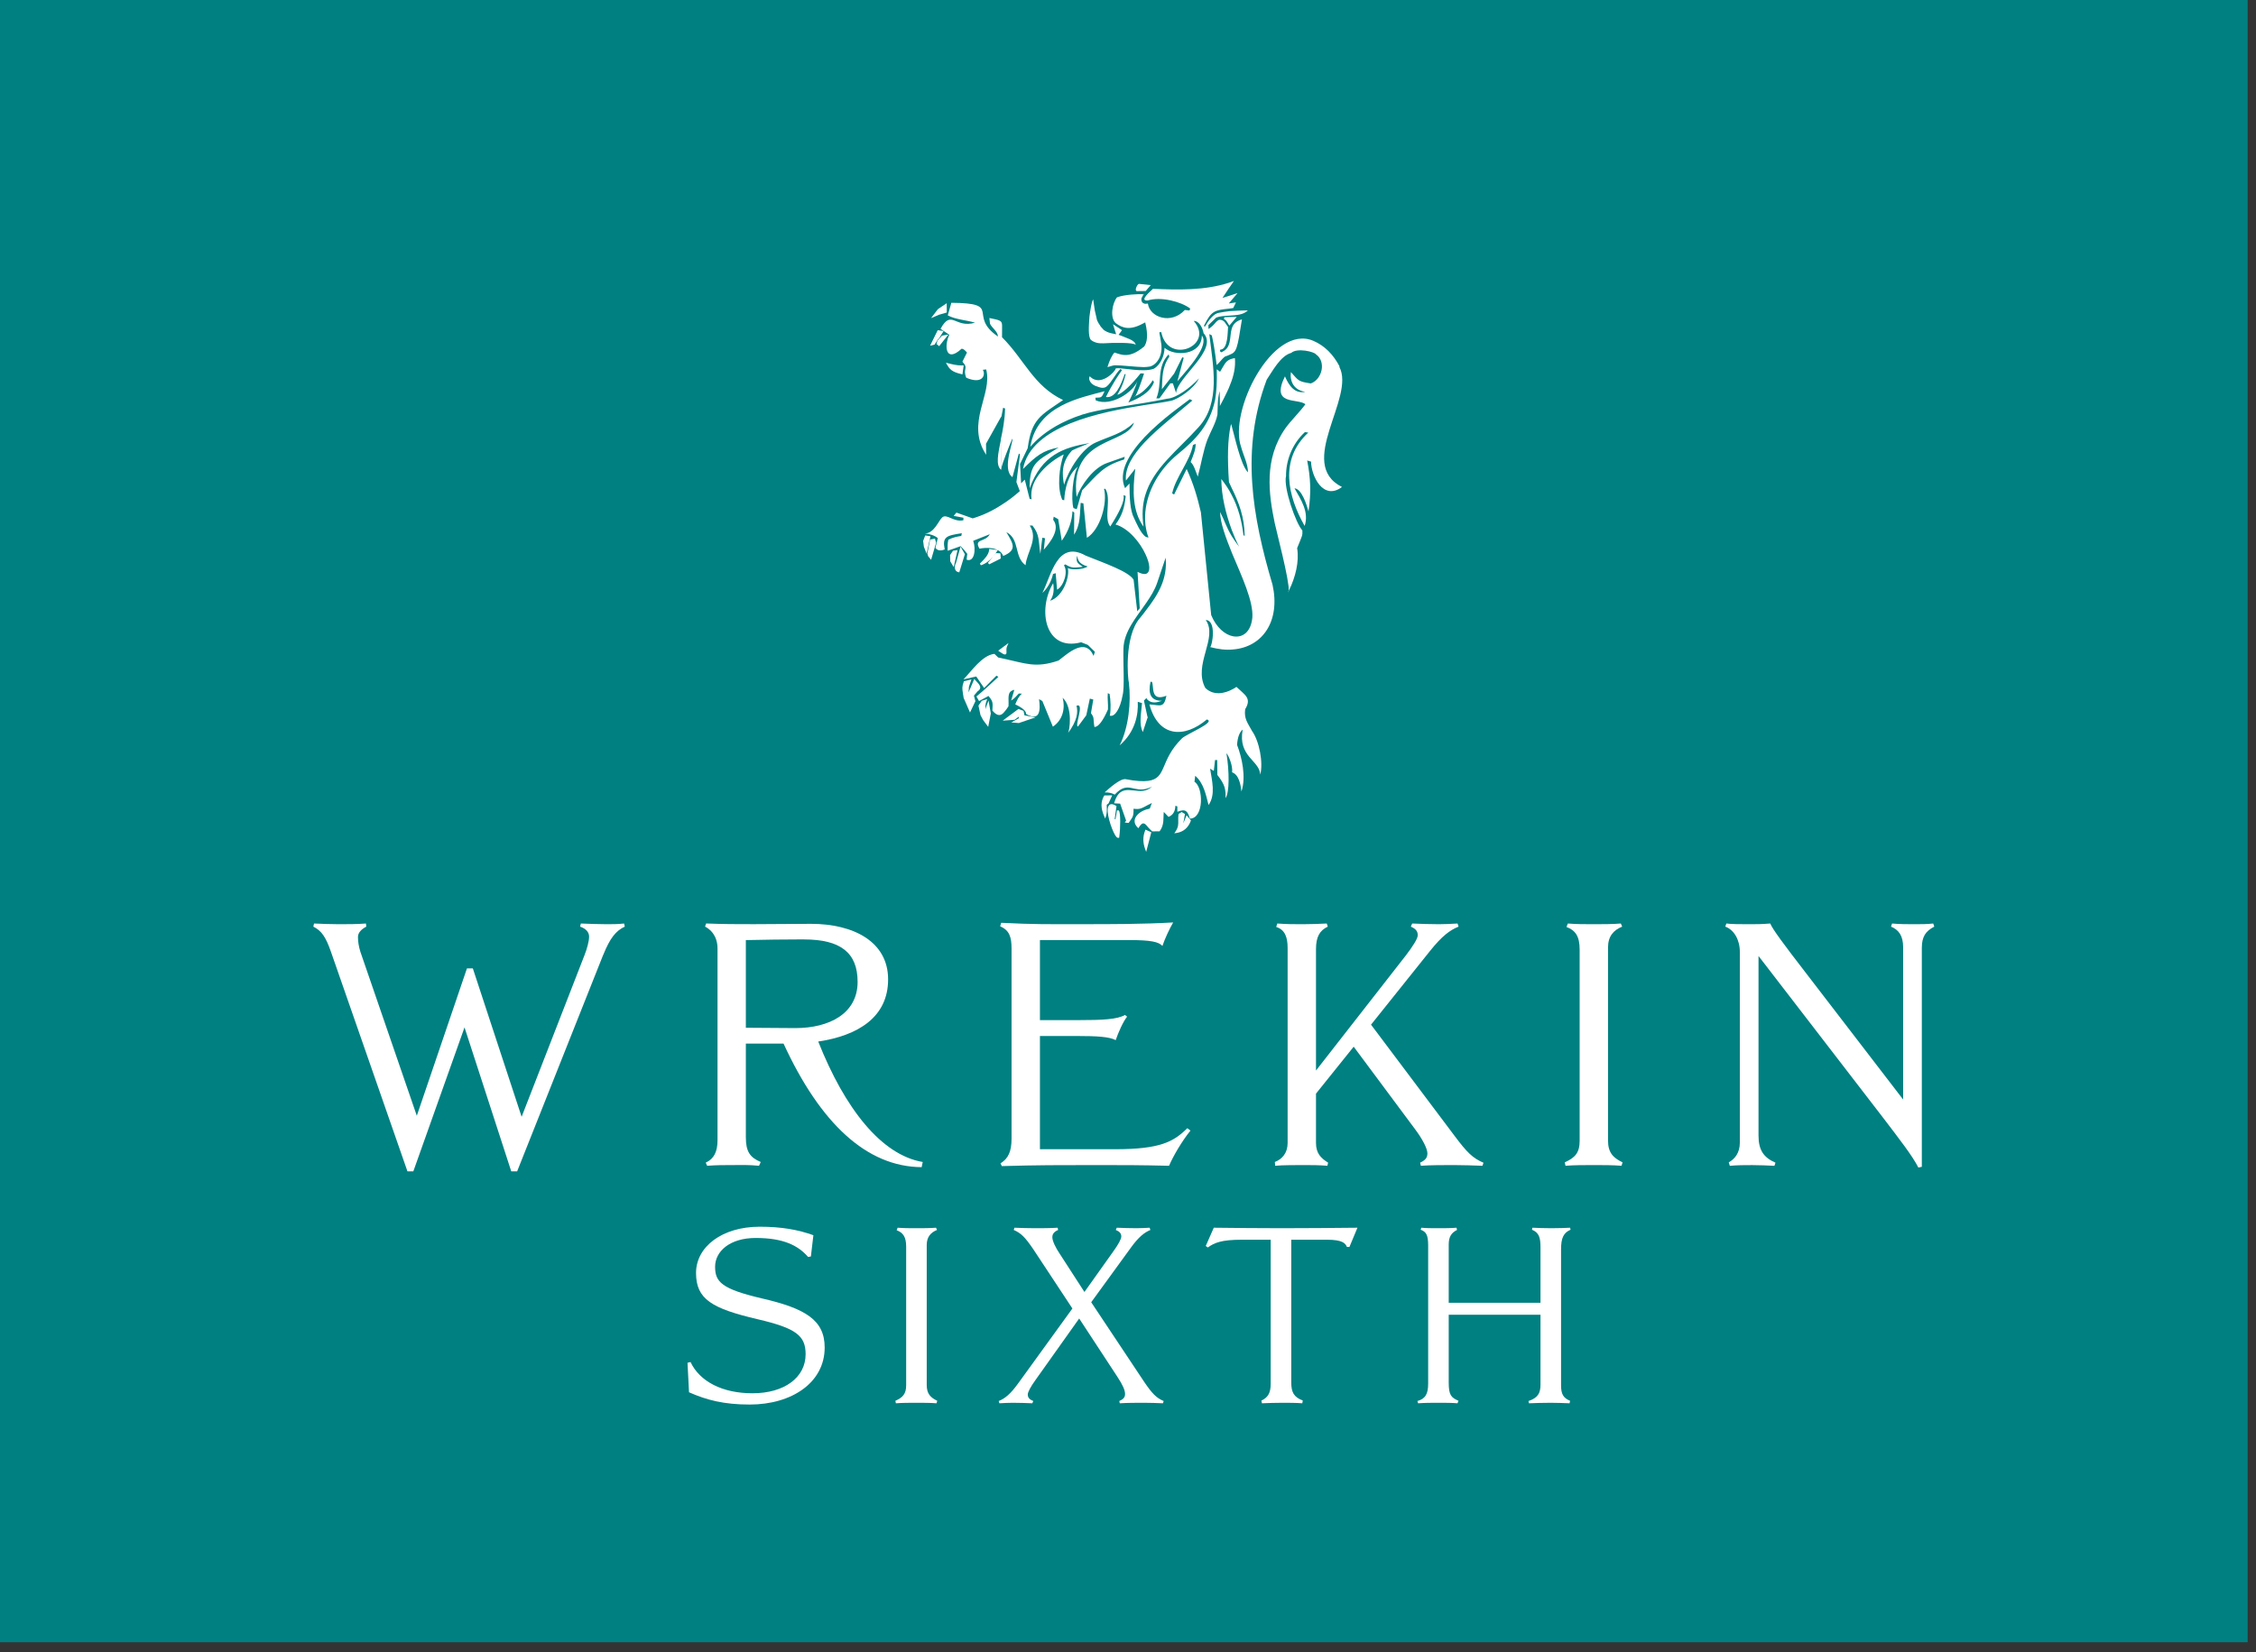 <svg xmlns="http://www.w3.org/2000/svg" width="172" height="126" viewBox="0 0 172 126" fill="none">
  <rect x="0" y="0" width="172" height="126" fill="#333333" stroke="none"/>
  <path d="M0 0H171.364V125.227H0V0Z" fill="#008081"/>
  <path d="M90.217 62.777L90.345 62.072L90.084 61.919L89.883 62.05L89.848 62.103C89.825 62.285 89.829 62.434 89.832 62.574C89.838 62.85 89.844 63.07 89.625 63.404L89.529 63.543L89.698 63.518C90.224 63.435 90.587 63.127 90.784 62.603L90.8 62.561L90.466 62.17L90.221 62.774L90.217 62.777Z" fill="white"/>
  <path d="M87.302 63.34C87.127 63.785 87.127 64.243 87.302 64.732L87.385 64.961L87.777 63.464L87.331 63.264L87.302 63.337V63.34Z" fill="white"/>
  <path d="M85.272 61.792L85.161 61.798L85.043 62.482L84.986 62.453L85.123 61.468L85.081 61.442C84.814 61.274 84.616 61.287 84.52 61.455C84.278 61.875 84.74 63.206 85.002 63.655C85.097 63.82 85.174 63.893 85.25 63.893L85.327 63.877L85.333 63.826C85.432 63.117 85.438 61.976 85.308 61.827L85.269 61.792H85.272ZM84.623 61.995V61.643C84.623 61.643 84.619 61.643 84.619 61.639V61.999H84.623" fill="white"/>
  <path d="M84.38 61.369L84.52 61.258L84.798 60.648L84.192 60.657L84.17 60.695C83.915 61.134 83.918 61.639 84.183 62.237L84.263 62.421L84.323 62.231C84.396 61.989 84.39 61.751 84.38 61.503V61.369Z" fill="white"/>
  <path d="M78.034 54.205L77.645 54.062L76.447 54.955L77.352 54.888L77.683 54.647L77.667 54.777L77.1 55.088L77.677 55.136L78.948 54.704L78.11 54.551L78.034 54.205Z" fill="white"/>
  <path d="M75.166 53.954L75.141 54.09C75.109 53.884 75.134 53.671 75.217 53.445L75.268 53.308L74.851 53.439L74.599 53.807L74.755 54.535L74.956 54.91L75.341 55.425L75.542 54.405L75.367 53.42L75.166 53.95V53.954Z" fill="white"/>
  <path d="M74.542 52.708C74.656 52.638 74.72 52.555 74.733 52.46C74.755 52.288 74.609 52.132 74.465 51.98C74.43 51.942 74.392 51.9 74.36 51.862L74.28 51.77L73.844 52.797L73.873 52.368L74.061 51.811L73.49 51.945L73.478 51.983C73.341 52.38 73.356 52.498 73.411 52.841C73.423 52.937 73.442 53.051 73.468 53.216L73.955 54.332L74.366 53.467L74.252 53.048L74.542 52.705V52.708Z" fill="white"/>
  <path d="M73.235 41.678L72.891 42.905C72.757 43.178 72.789 43.356 72.84 43.458C72.888 43.55 72.974 43.614 73.073 43.63L73.137 43.642L73.564 42.26L73.232 41.681L73.235 41.678Z" fill="white"/>
  <path d="M72.659 41.996L72.436 42.323L72.448 42.803L72.713 43.242L73.003 41.948L72.659 41.996Z" fill="white"/>
  <path d="M71.279 41.071L70.909 41.141L70.702 42.212L70.766 42.419L70.989 42.686L71.371 41.386L71.279 41.071Z" fill="white"/>
  <path d="M70.54 40.829L70.381 41.249L70.438 41.694L70.645 42.212L70.941 40.893L70.54 40.829Z" fill="white"/>
  <path d="M84.058 26.182C84.874 26.132 86.445 26.1 86.585 26.3C86.547 25.922 85.805 25.76 85.457 25.591C85.4 25.569 85.343 25.55 85.282 25.534L85.543 25.175L84.855 24.723L85.097 25.489C84.791 25.429 84.46 25.388 84.151 25.159L83.925 24.908L83.746 24.628L83.641 24.422L83.469 23.671L83.345 22.829C83.227 22.991 83.128 23.63 83.061 24.145C83.023 24.752 82.931 25.712 83.186 25.931C83.323 26.049 83.647 26.208 84.058 26.173" fill="white"/>
  <path d="M73.299 28.528L73.379 28.547L73.471 27.861L73.293 27.867C72.971 27.867 72.624 27.788 72.292 27.702L72.117 27.657L72.206 27.813C72.401 28.144 72.56 28.357 73.296 28.528" fill="white"/>
  <path d="M71.403 26.23L71.601 26.399L72.305 25.512L71.824 25.591L71.47 25.979L71.403 26.233V26.23Z" fill="white"/>
  <path d="M71.493 25.903L71.604 25.785L71.942 25.242L71.493 25.178L70.909 26.364L71.254 26.278L71.493 25.903Z" fill="white"/>
  <path d="M72.184 23.83L72.178 23.121L71.505 23.576L70.983 24.259L71.588 24.002L72.184 23.83Z" fill="white"/>
  <path d="M87.213 22.425C87.213 22.425 87.168 22.425 87.139 22.425V22.528L87.213 22.422V22.425Z" fill="white"/>
  <path d="M76.316 33.499C76.093 34.625 75.896 35.47 76.326 35.829C76.326 35.801 76.342 35.756 76.342 35.712L76.316 33.499Z" fill="white"/>
  <path d="M98.266 45.031C98.243 45.07 98.227 45.111 98.205 45.15C98.24 45.15 98.256 45.102 98.266 45.031Z" fill="white"/>
  <path d="M102.13 27.943C101.662 27.05 101.002 26.36 100.126 25.988C97.02 24.666 93.649 31.373 94.627 34.094C94.796 34.726 95.143 35.359 95.149 36.02C94.579 35.467 94.111 33.153 93.865 32.33C93.849 32.374 93.837 32.419 93.824 32.463C93.601 33.557 93.569 34.885 93.697 36.758C93.754 36.888 93.818 37.021 93.878 37.155C94.468 38.34 94.882 39.459 94.894 40.861L94.805 40.817C94.675 39.755 94.426 38.709 93.885 37.711C93.684 37.301 93.416 36.92 93.114 36.526C93.126 37.838 93.454 39.164 93.91 40.413C94.079 40.855 94.26 41.281 94.471 41.691C94.232 41.386 94.066 41.122 93.916 40.899C93.464 40.136 93.384 39.739 93.021 39.037C93.034 39.895 93.458 41.007 93.932 42.187C94.678 43.963 95.57 45.858 95.481 47.085C95.376 48.207 94.729 48.658 93.999 48.518C93.397 48.407 92.722 47.838 92.342 46.9L91.559 39.072C91.281 37.88 90.988 36.878 90.472 35.763L89.516 37.708L89.367 37.619C89.647 36.36 90.718 35.187 90.953 33.929L91.16 33.852C91.164 34.281 90.963 34.771 90.775 35.229C91.055 35.489 91.167 35.992 91.32 36.344C91.575 35.413 91.728 34.393 92.056 33.519C92.314 32.867 92.693 32.273 92.82 31.608C92.855 30.96 92.808 30.445 92.992 29.822L93.005 30.96L93.295 30.41C93.467 30.054 93.658 29.698 93.789 29.329C94.063 28.662 94.213 27.982 94.149 27.305C93.987 27.336 93.869 27.365 93.763 27.413C93.413 27.562 93.298 27.902 93.021 28.35L92.766 28.16C92.792 29.104 92.753 29.844 92.642 30.493C92.237 32.403 91.18 33.503 89.803 34.628C88.35 35.81 87.468 37.457 87.321 39.04C87.296 39.38 87.299 39.717 87.334 40.057C87.382 40.381 87.445 40.69 87.563 40.985C87.493 40.985 87.417 40.972 87.343 40.928C86.955 40.667 86.588 39.771 86.454 39.491C86.168 38.948 86.114 37.975 86.114 36.869L85.776 37.225C85.218 36.004 86.101 34.58 87.257 33.341C88.602 31.923 90.306 30.769 90.714 30.439L90.909 30.54C89.841 31.465 88.357 32.575 87.261 33.735C86.368 34.691 85.744 35.686 85.843 36.646L86.556 35.737C86.324 37.482 86.356 39.014 87.184 40.159C87.057 39.259 87.105 38.49 87.305 37.794C87.917 35.705 89.765 34.37 91.374 32.584C93.101 30.69 92.476 27.877 92.199 25.477L92.39 25.575C92.655 26.726 92.744 27.905 92.769 27.829C92.96 27.68 93.161 27.355 93.4 27.187C93.534 27.142 93.665 27.095 93.754 27.05C94.283 26.837 94.327 26.659 94.687 24.352C93.7 24.631 93.9 25.439 93.744 26.09C93.671 26.414 93.528 26.697 93.104 26.866L92.999 26.764L93.043 26.659C93.636 26.65 93.591 25.296 93.63 24.927C93.435 24.708 93.356 24.355 92.941 24.387C92.591 24.571 92.68 24.73 92.135 25.089L92.129 24.793L92.731 24.212C93.027 24.107 93.381 24.088 93.722 24.069C94.267 24.034 94.799 24.011 95.14 23.668C94.621 23.674 94.149 23.697 93.719 23.729C93.422 23.764 93.158 23.811 92.919 23.856C92.524 23.916 92.142 24.425 91.852 24.927L91.791 24.841C92.355 23.7 92.591 23.652 93.716 23.535C93.818 23.519 93.907 23.503 94.025 23.487L94.229 23.058L93.709 23.137H93.697L93.709 23.109L94.353 22.349L93.703 22.562L93.203 22.718L93.697 21.974L94.076 21.424C93.945 21.469 93.827 21.516 93.693 21.561C91.836 22.158 89.854 22.108 87.901 22.025C87.359 22.514 86.964 22.95 87.509 22.912C88.5 22.594 90.058 23.004 90.743 23.528L90.689 23.678L90.332 23.636C89.293 24.768 87.662 24.212 87.516 23.15L87.324 23.166C87.292 23.166 87.219 23.153 87.146 23.109C87.073 23.048 86.996 22.947 87.022 22.756L87.139 22.533V22.432C86.856 22.419 85.747 22.448 85.161 22.673C84.807 23.105 84.6 24.215 85.062 24.638C85.601 25.048 86.18 25.2 87.165 24.66C87.21 24.644 87.254 24.615 87.312 24.584C87.56 25.588 87.445 26.132 87.229 26.43C87.216 26.446 87.203 26.459 87.187 26.459C86.101 27.343 85.55 27.069 84.97 26.882C84.753 27.12 84.578 27.521 84.434 27.994C84.833 27.87 84.922 27.858 85.027 27.854C85.499 27.848 86.566 27.982 87.203 27.994C87.362 27.994 87.499 27.972 87.602 27.959C87.927 27.953 88.662 27.416 88.545 26.281C88.494 25.957 88.449 25.645 88.385 25.34L88.535 25.324C89.051 27.886 92.642 26.329 91.011 24.472C91.441 24.466 91.702 25.041 91.763 25.41C92.916 26.653 89.774 28.754 89.666 29.965L89.421 29.231H89.226L88.398 30.378H88.162C88.637 29.237 88.14 28.004 89.102 27.018L89.15 27.196C88.57 28.045 88.634 28.779 88.583 29.682L89.516 28.49L90.141 27.244L90.246 27.285L89.765 29.075C90.727 27.956 92.202 26.319 91.632 25.588C91.619 27.104 89.535 27.206 88.787 26.519C88.777 27.111 88.49 27.823 87.962 28.121C87.742 28.198 87.49 28.229 87.206 28.233C86.26 28.242 85.091 27.975 85.046 28.125C85.107 28.226 83.921 29.58 83.087 28.694C82.924 28.945 83.198 29.358 83.644 29.469C83.73 29.501 84.103 29.685 84.368 29.475C84.76 29.161 85.053 28.468 85.429 28.137C85.473 28.166 85.505 28.195 85.534 28.239C85.362 28.462 84.807 29.278 84.317 30.273C85.027 30.397 85.457 29.377 85.747 28.528H85.82C85.652 29.282 85.403 29.73 85.186 30.098C85.511 30.054 86.257 29.364 86.958 28.471L87.21 28.48V28.525C86.936 29.361 86.687 30.032 86.55 30.203C86.525 30.213 86.496 30.226 86.474 30.232C86.49 30.257 86.518 30.245 86.55 30.203C86.77 30.124 87.012 29.968 87.219 29.781C87.484 29.542 87.732 29.259 87.891 28.992L87.981 29.139C87.821 29.552 87.544 29.851 87.222 30.076C86.84 30.362 86.4 30.543 86.028 30.696C86.317 30.133 86.55 29.587 86.725 29.037C86.423 29.879 84.731 31.036 83.542 30.531L83.514 30.327C84.03 30.321 83.985 30.305 84.215 29.831C82.405 30.327 79.107 30.906 78.566 33.998C78.394 34.444 79.276 32.663 82.536 31.608C83.772 31.224 85.323 31.046 87.229 30.728C87.793 30.636 88.379 30.524 89.016 30.4C89.682 30.349 90.74 29.584 91.409 28.852C91.062 29.622 89.816 30.448 89.284 30.559C88.796 30.667 88.086 30.766 87.232 30.893C83.925 31.414 78.594 32.463 77.995 35.763C79.005 34.765 79.502 34.345 80.713 34.123C79.171 35.114 78.48 35.197 78.502 37.231C79.436 34.698 81.054 34.132 83.061 33.786C82.622 33.983 82.179 34.132 81.736 34.348C80.904 35.245 80.971 36.185 81.127 36.967C81.456 35.858 82.488 34.192 83.549 33.738C84.753 33.207 85.534 33.08 86.458 32.228C85.9 33.96 81.513 33.242 82.083 37.899C82.459 36.948 83.361 35.67 84.409 35.305L85.75 34.831L85.706 35.038C84.1 35.527 83.721 36.125 82.504 37.39L82.093 38.83L81.841 38.744C81.64 38.096 81.796 36.103 82.188 35.581C81.44 36.15 81.185 37.231 81.137 38.15L80.987 38.105C80.567 37.18 80.77 35.572 81.099 34.653C80.025 35.181 78.4 36.513 78.652 38.074L78.502 38.045L78.129 36.573L77.852 36.856L77.772 35.381L78.352 34.18C78.655 31.904 79.362 31.675 81.051 30.505C78.789 29.425 78.116 27.438 76.396 25.715C76.383 24.816 76.485 24.577 76.202 24.447C76.068 24.377 75.832 24.336 75.431 24.25L75.481 24.695C75.663 25.044 76.081 25.292 76.084 25.661C73.726 24.034 76.498 23.118 72.531 23.09L72.26 24.05C72.869 24.371 73.669 24.406 74.338 24.606C72.802 25.064 72.55 23.547 71.706 25.076L72.378 25.528C71.974 26.341 72.076 27.73 73.309 26.596C73.481 26.592 73.605 26.751 73.723 26.885L73.376 27.581C73.882 28.121 73.376 28.083 73.669 28.805C74.95 29.352 75.16 28.554 74.933 28.201L75.185 28.169C75.708 30.067 73.589 32.231 75.185 34.679L75.176 33.836L76.278 31.863L76.351 31.758L76.479 31.093L76.629 31.151C76.606 32.022 76.453 32.822 76.3 33.515L76.326 35.728C76.453 35.238 76.883 34.157 77.173 33.461C77.339 33.519 76.329 35.788 77.192 36.383L77.677 34.59L77.766 34.647L77.492 36.761L77.753 37.45C77.298 37.854 76.845 38.197 76.358 38.499C75.669 38.951 74.933 39.297 74.162 39.529L72.917 39.087L72.71 39.339L73.452 39.478V39.669C72.716 39.841 72.19 39.151 71.84 39.45C71.559 39.691 71.231 40.667 70.521 40.677C70.862 40.715 71.263 40.826 71.499 41.033L71.317 41.773C71.496 42.037 71.792 41.989 72.028 41.901C71.824 40.928 72.162 40.836 73.331 40.661L73.29 40.867C72.936 40.928 72.652 40.979 72.302 41.157C72.232 41.452 72.248 41.703 72.251 41.999L73.239 41.649C73.433 41.84 73.586 42.015 73.748 42.234L73.694 42.676C74.29 42.905 74.427 41.888 74.198 41.239L75.462 40.737C75.128 41.376 74.223 41.045 74.675 41.837C75.255 41.732 75.74 41.783 76.058 41.939L75.418 41.862L75.411 41.939C75.38 42.301 75.051 42.632 74.787 42.899L74.707 42.981L74.784 43.105C75.128 42.994 75.427 42.778 75.708 42.447L75.322 42.921L75.415 43.035L76.3 42.59L76.272 42.196L75.931 42.177L75.752 42.393C75.838 42.288 75.924 42.174 76.007 42.044L76.068 41.948C76.214 42.021 76.326 42.114 76.393 42.221C76.437 42.279 76.466 42.336 76.482 42.396C77.572 41.939 77.253 41.471 76.727 40.578C77.772 41.112 77.294 42.46 78.19 43.102C78.269 42.114 79.19 41.112 78.508 40.073H78.715C79.289 40.817 79.158 41.217 79.318 42.231L79.467 41.004L79.674 41.045L79.582 41.916C80.063 41.351 80.866 40.368 80.296 39.634L80.337 39.399L80.678 39.587L80.952 41.236C81.487 40.464 81.73 39.723 81.768 38.983L81.902 39.084L81.889 40.769C82.399 39.981 82.313 39.199 82.392 38.344L82.599 38.385L82.867 41.011C83.896 40.378 84.447 38.353 84.173 37.276H84.275C84.76 38.038 84.122 39.504 84.648 40.149C85.33 39.078 85.766 38.204 85.658 37.759L85.824 37.819C85.741 38.661 85.572 39.285 85.049 39.996C86.012 40.267 86.91 41.335 87.337 42.272C87.684 43.007 87.751 43.655 87.353 43.763C87.219 43.795 86.999 43.75 86.728 43.607L86.894 46.382L86.706 46.617L86.426 44.205C86.05 43.576 84.224 42.956 82.781 42.371C80.592 41.141 80.149 43.906 79.471 45.213C79.882 44.853 80.171 44.288 80.283 43.77L80.487 43.709L80.592 44.965C81.105 44.691 81.449 43.598 81.118 43.111L81.22 43.035C81.758 43.372 81.905 43.277 82.555 43.229C82.15 42.924 82.019 42.895 82.118 42.377C82.195 42.702 82.214 42.981 82.924 43.197C82.516 43.483 81.449 43.449 81.404 43.289C81.589 43.906 81.076 45.492 80.057 45.813C80.347 45.413 80.372 44.955 80.296 44.469C79.076 46.49 79.671 49.713 82.43 48.976L82.937 49.176L83.475 49.704L83.377 50.015C82.752 48.591 81.465 49.783 80.707 50.368C78.948 50.975 78.177 50.575 76.485 50.222C76.367 50.193 76.234 50.165 76.1 50.136L75.816 49.86C74.886 49.961 74.099 51.147 73.458 51.805L74.43 51.586L75.032 52.466L75.969 51.525L76.119 51.614C75.558 52.123 75.051 52.615 74.446 53.108L74.644 53.461L75.364 53.07C75.711 53.493 75.698 53.553 75.66 54.186C76.052 54.653 76.32 54.577 76.536 54.326C76.651 54.205 76.772 54.043 76.887 53.861C76.938 53.286 76.724 52.727 77.333 52.603L77.091 53.416C77.339 53.283 77.486 53.076 77.677 52.883L77.912 52.895C77.632 53.15 77.562 53.356 77.403 53.712C77.983 53.986 78.253 54.237 78.225 54.443C79.299 55.053 79.334 54.151 79.219 53.312L79.471 53.458L80.273 55.413C81.009 54.917 81.236 54.046 81.016 53.207C81.825 53.95 81.548 55.769 81.414 55.918C82.147 54.949 82.198 54.284 82.074 53.817C82.733 53.544 81.886 55.428 82.192 55.394L82.819 54.545L83.09 53.273L83.354 53.343L83.176 54.38C83.46 54.774 83.326 54.748 83.44 55.438C83.737 55.435 84.084 54.987 84.473 54.097C84.498 53.671 84.422 53.273 84.46 52.86L84.594 52.917C84.674 53.318 84.712 54.125 84.613 54.57C84.986 54.701 85.406 54.046 85.585 53.038C85.754 52.39 85.62 50.664 85.652 49.453C85.693 48.14 86.63 47.085 87.385 45.982C87.735 45.476 88.041 44.984 88.226 44.437L88.87 42.527C89.022 44.119 88.325 45.308 87.391 46.513C87.229 46.735 87.057 46.958 86.881 47.164C85.696 48.582 85.986 51.811 86.066 52.047C86.244 53.521 86.056 55.473 85.362 56.837C86.563 55.807 86.799 54.459 86.744 53.515L87.069 53.614C86.99 54.516 86.837 55.212 87.127 55.826L87.484 54.745L87.512 54.701L87.48 54.643L87.216 53.423L87.404 53.229C87.42 53.273 87.449 53.305 87.465 53.334C87.78 53.668 88.207 53.575 88.592 53.439C87.688 53.448 87.535 52.847 87.716 51.989H87.821C88.006 52.339 87.675 53.537 88.93 53.054C88.733 54.03 88.465 53.766 87.633 53.715C88.325 56.261 90.322 56.296 92.011 54.863C92.737 55.063 90.485 55.956 90.118 56.3C88.392 58 88.984 59.354 87.538 59.545C87.152 59.596 86.604 59.57 85.833 59.418C85.416 59.335 84.54 60.139 84.218 60.425C84.559 60.419 84.766 60.476 84.989 60.594C86.012 59.475 86.426 60.505 87.541 60.107C87.646 60.076 87.735 60.031 87.837 59.971C87.735 60.06 87.646 60.136 87.544 60.181C86.604 60.679 85.438 59.497 84.938 61.258L85.4 61.28L85.856 62.574L85.754 62.723L86.05 62.752C86.356 62.278 86.429 62.32 86.423 61.671C86.894 61.725 86.971 61.681 87.557 61.363C87.643 61.334 87.719 61.287 87.821 61.226L87.662 61.655C87.633 61.671 87.589 61.671 87.56 61.687C86.837 61.827 86.075 62.517 86.789 63.156C87.139 62.577 87.276 62.768 87.576 63.133C87.649 63.206 87.742 63.308 87.844 63.397L88.408 63.391C88.787 62.901 88.675 62.399 88.729 61.913L89.089 62.291C89.427 62.158 89.602 61.871 89.612 61.446L89.762 61.49V61.903C90.415 61.646 90.549 61.865 90.718 62.425C91.81 62.412 91.753 60.009 91.068 59.615L91.125 59.157C91.769 59.71 91.941 60.606 92.142 61.388C92.696 60.587 92.403 59.542 92.26 58.614L92.543 58.785L92.635 57.959H92.801L92.814 59.093C93.429 59.869 93.448 60.222 93.438 60.858C93.744 60.438 93.728 58.801 93.505 57.434C93.671 57.609 94.006 58.404 93.936 58.89C93.993 58.919 94.056 58.947 94.101 58.976C94.56 59.294 94.617 60.152 94.649 60.355C95.022 59.246 94.681 57.742 94.315 56.802C94.353 56.226 94.496 55.842 94.745 55.632C94.356 57.704 96.041 57.978 96.083 59.071C96.322 58.153 96.013 56.519 95.458 55.743C95.108 55.098 94.84 54.806 94.933 54.081C95.455 53.232 94.907 52.991 94.264 52.377C94.19 52.434 94.117 52.482 94.028 52.526C93.365 52.905 92.511 53.06 91.896 52.46C90.931 50.686 92.89 48.642 91.928 47.279C92.772 47.301 92.425 49.265 92.263 49.342C92.887 49.51 93.464 49.58 93.996 49.526C96.303 49.342 97.625 47.317 97.02 44.593C95.468 39.355 94.582 34.259 96.577 28.951C97.001 28.328 97.622 27.126 98.447 26.91C98.887 26.507 100.206 26.818 100.33 27.022C101.117 27.559 100.821 28.919 99.938 29.24C98.976 29.091 99.02 29.043 98.418 28.372C98.323 29.094 98.657 29.758 99.517 29.879C98.734 30.035 98.3 29.466 97.966 28.7C96.848 30.957 98.912 30.343 99.527 30.823C99.119 31.389 98.447 32.047 98.023 32.625C96.335 35.006 96.733 37.686 97.185 39.882C97.287 40.391 98.329 44.323 98.253 45.063C98.778 44.008 99.062 42.816 98.896 41.796C99.288 40.817 99.317 40.848 99.294 40.448C98.801 39.923 97.835 37.174 98.049 36.3C98.036 35.178 98.482 33.875 99.489 32.95L99.744 32.988C97.517 35.051 98.186 37.848 99.467 40.105C99.823 39.04 99.18 38.099 98.695 37.234C99.256 37.288 99.626 38.509 99.763 38.995C99.97 37.546 99.928 36.497 99.661 35.114L99.957 35.2C99.97 36.309 100.891 38.201 102.315 37.136C98.791 35.359 103.366 30.321 102.111 27.972" fill="white"/>
  <path d="M93.317 24.332C93.467 24.39 93.54 24.523 93.607 24.638C93.63 24.676 93.649 24.711 93.671 24.742L93.728 24.825L94.292 24.161L93.343 24.189L93.317 24.336V24.332Z" fill="white"/>
  <path d="M86.652 22.2L87.35 22.19L87.735 21.742L86.85 21.647C86.754 21.647 86.677 21.809 86.636 21.904C86.582 22.041 86.579 22.13 86.63 22.177L86.652 22.2Z" fill="white"/>
  <path d="M76.893 49.03L76.106 49.618L76.189 49.678C76.437 49.853 76.539 49.907 76.613 49.907L76.676 49.895L76.699 49.872C76.743 49.828 76.737 49.761 76.734 49.666C76.727 49.564 76.721 49.421 76.781 49.284L76.893 49.027V49.03Z" fill="white"/>
  <path d="M45.997 72.79L39.428 89.319H38.978L35.416 78.343L31.513 89.319H31.064L25.233 72.58C24.838 71.449 24.52 70.975 23.889 70.66L23.943 70.422C24.548 70.447 25.208 70.476 25.817 70.476C26.425 70.476 27.266 70.476 27.9 70.422L27.926 70.66C27.531 70.87 27.292 71.134 27.292 71.449C27.292 71.792 27.346 72.161 27.477 72.58L31.778 85.082L35.601 73.845H36.05L39.769 85.161L44.57 72.819C44.755 72.345 44.914 71.766 44.914 71.423C44.914 71.109 44.704 70.819 44.229 70.66L44.283 70.422C44.783 70.447 45.838 70.476 46.262 70.476C46.657 70.476 47.132 70.476 47.581 70.422L47.635 70.66C46.95 70.975 46.501 71.553 46.001 72.793L45.997 72.79Z" fill="white"/>
  <path d="M70.266 89.001C66.073 88.975 62.536 85.657 59.739 79.579H56.865V86.737C56.865 87.815 57.181 88.263 57.999 88.607L57.869 88.896C57.024 88.816 56.604 88.842 55.865 88.842C55.126 88.842 54.676 88.842 53.912 88.896L53.806 88.657C54.441 88.368 54.705 87.815 54.705 86.947V72.316C54.705 71.738 54.495 71.054 53.755 70.657L53.835 70.419C55.154 70.473 56.158 70.473 57.477 70.473C58.876 70.473 60.459 70.447 61.829 70.447C65.047 70.447 67.711 71.789 67.711 74.684C67.711 77.58 65.388 78.975 62.383 79.421C64.416 84.554 67.21 88.079 70.349 88.607L70.269 89.001H70.266ZM61.297 71.633C59.608 71.633 58.394 71.658 56.865 71.687V78.371C58.13 78.371 59.318 78.397 60.638 78.397C63.221 78.397 65.385 77.291 65.385 74.872C65.385 72.634 64.066 71.636 61.297 71.636V71.633Z" fill="white"/>
  <path d="M89.124 88.896C86.936 88.842 85.668 88.842 83.479 88.842C80.815 88.842 79.021 88.842 76.383 88.921L76.278 88.711C76.883 88.343 77.122 87.79 77.122 86.817V72.342C77.122 71.449 76.963 70.946 76.253 70.632L76.332 70.368C78.916 70.498 79.866 70.473 82.453 70.473C84.826 70.473 87.069 70.473 89.443 70.342C89.179 70.791 88.809 71.579 88.624 72.132C88.334 71.817 87.754 71.684 86.04 71.684H79.286V77.79H82.16C84.084 77.79 85.167 77.736 85.773 77.396L85.932 77.526C85.642 77.869 85.247 78.763 85.062 79.316C84.587 79.052 83.584 79.001 82.16 79.001H79.286V87.634H85.037C88.465 87.634 89.494 87.055 90.523 86.029L90.762 86.213C90.103 87.03 89.443 88.162 89.128 88.899L89.124 88.896Z" fill="white"/>
  <path d="M113.023 88.896C112.284 88.87 111.574 88.842 110.835 88.842C110.044 88.842 109.066 88.842 108.327 88.896L108.273 88.657C108.668 88.473 108.827 88.289 108.827 87.945C108.827 87.551 108.378 86.76 107.903 86.13L103.207 79.815L100.333 83.394V87.157C100.333 87.945 100.703 88.314 101.257 88.657L101.203 88.896C100.543 88.842 100.043 88.842 99.384 88.842C98.883 88.842 97.721 88.842 97.22 88.896L97.195 88.607C97.749 88.397 98.17 87.923 98.17 87.16V72.291C98.17 71.503 97.985 70.895 97.3 70.686L97.38 70.422C98.119 70.476 98.594 70.476 99.333 70.476C99.967 70.476 100.547 70.451 101.152 70.422L101.232 70.66C100.626 70.95 100.333 71.423 100.333 72.37V81.633L107.193 72.844C107.693 72.186 108.091 71.582 108.091 71.318C108.091 71.004 107.932 70.819 107.562 70.66L107.668 70.422C108.222 70.447 109.041 70.476 109.7 70.476C110.15 70.476 110.675 70.451 111.125 70.422L111.204 70.66C110.545 70.924 109.939 71.372 109.015 72.529L104.529 78.136L110.914 86.636C111.838 87.872 112.287 88.32 113.103 88.664L113.023 88.902V88.896Z" fill="white"/>
  <path d="M123.627 88.896C122.967 88.842 122.203 88.842 121.543 88.842C120.778 88.842 120.039 88.842 119.354 88.896L119.3 88.632C120.065 88.289 120.434 87.92 120.434 87.001V72.421C120.434 71.394 120.119 70.946 119.431 70.686L119.536 70.422C120.195 70.476 120.829 70.476 121.489 70.476C122.148 70.476 122.967 70.476 123.573 70.422L123.678 70.66C123.018 70.924 122.598 71.398 122.598 72.24V86.976C122.598 87.898 122.993 88.292 123.706 88.635L123.627 88.899V88.896Z" fill="white"/>
  <path d="M146.522 72.291V88.975L146.258 89.029C145.783 88.108 144.859 86.925 143.514 85.161L134.071 72.898V86.582C134.071 87.713 134.466 88.266 135.364 88.661L135.285 88.899C134.785 88.874 134.176 88.845 133.596 88.845C133.016 88.845 132.462 88.845 131.882 88.899L131.802 88.635C132.277 88.371 132.647 87.898 132.647 87.135V72.58C132.647 71.658 132.197 70.895 131.538 70.66L131.618 70.422C132.013 70.476 132.726 70.476 133.411 70.476C133.966 70.476 134.281 70.476 134.966 70.422C135.151 70.87 135.97 71.973 137.658 74.16L145.098 83.845V72.24C145.098 71.344 144.754 70.899 144.174 70.66L144.254 70.422C144.834 70.476 145.388 70.476 145.968 70.476C146.468 70.476 146.917 70.476 147.392 70.422L147.472 70.66C146.812 71.004 146.522 71.423 146.522 72.291Z" fill="white"/>
  <path d="M57.158 107.103C55.189 107.103 53.87 106.759 52.532 106.168L52.417 103.918L52.647 103.861C53.335 105.329 55.055 106.244 57.368 106.244C59.796 106.244 61.421 105.043 61.421 103.269C61.421 101.858 60.714 101.286 57.77 100.599C54.272 99.779 53.067 99.074 53.067 97.071C53.067 95.069 55.055 93.543 57.923 93.543C59.586 93.543 60.848 93.772 62.014 94.191L61.823 95.812L61.612 95.85C60.867 94.992 59.758 94.401 57.617 94.401C55.629 94.401 54.52 95.431 54.52 96.594C54.52 97.758 55.017 98.292 58.114 99.016C61.402 99.779 62.874 100.657 62.874 102.754C62.874 105.443 60.351 107.103 57.158 107.103Z" fill="white"/>
  <path d="M71.4 107.007C70.922 106.969 70.368 106.969 69.89 106.969C69.335 106.969 68.8 106.969 68.303 107.007L68.265 106.817C68.819 106.569 69.087 106.302 69.087 105.634V95.069C69.087 94.325 68.858 94.001 68.361 93.81L68.437 93.619C68.915 93.657 69.374 93.657 69.852 93.657C70.33 93.657 70.922 93.657 71.362 93.619L71.438 93.791C70.96 93.981 70.655 94.325 70.655 94.935V105.615C70.655 106.283 70.941 106.569 71.457 106.817L71.4 107.007Z" fill="white"/>
  <path d="M88.662 107.007C88.146 106.988 87.783 106.969 87.248 106.969C86.674 106.969 85.929 106.969 85.374 107.007L85.336 106.836C85.642 106.702 85.776 106.55 85.776 106.302C85.776 106.016 85.604 105.615 85.202 105.005L82.278 100.542L78.932 105.253C78.588 105.73 78.359 106.149 78.359 106.34C78.359 106.569 78.492 106.721 78.779 106.836L78.703 107.007C78.282 106.988 77.689 106.969 77.212 106.969C76.887 106.969 76.504 106.988 76.198 107.007L76.141 106.836C76.619 106.645 77.04 106.302 77.632 105.482L81.761 99.779L78.779 95.259C78.167 94.363 77.862 94.039 77.288 93.791L77.345 93.619C77.862 93.638 78.34 93.657 78.875 93.657C79.448 93.657 80.079 93.657 80.633 93.619L80.672 93.791C80.366 93.924 80.232 94.096 80.232 94.344C80.232 94.63 80.481 95.145 80.805 95.622L82.679 98.52L84.916 95.374C85.26 94.897 85.489 94.477 85.489 94.287C85.489 94.058 85.355 93.905 85.069 93.791L85.145 93.619C85.566 93.638 86.158 93.657 86.636 93.657C86.961 93.657 87.343 93.638 87.649 93.619L87.707 93.791C87.248 93.981 86.808 94.325 86.216 95.145L83.195 99.302L87.229 105.367C87.84 106.264 88.146 106.588 88.72 106.836L88.662 107.007Z" fill="white"/>
  <path d="M102.882 95.088H102.691C102.576 94.802 102.347 94.535 101.181 94.535H98.447V105.405C98.447 106.168 98.638 106.531 99.326 106.798L99.288 107.007C98.829 106.969 98.237 106.969 97.759 106.969C97.281 106.969 96.65 106.988 96.21 107.007L96.172 106.798C96.669 106.569 96.879 106.225 96.879 105.52V94.535H94.681C93.113 94.535 92.597 94.763 92.081 95.126L91.928 95.011L92.54 93.619C94.547 93.638 95.694 93.657 97.701 93.657C99.957 93.657 101.257 93.638 103.494 93.619L102.882 95.088Z" fill="white"/>
  <path d="M119.017 95.259V105.653C119.017 106.302 119.189 106.607 119.705 106.817L119.666 107.007C119.208 106.988 118.653 106.969 118.214 106.969C117.678 106.969 117.028 106.988 116.57 107.007L116.531 106.836C117.277 106.588 117.449 106.206 117.449 105.577V100.256H110.452V105.424C110.452 106.397 110.643 106.569 111.198 106.817L111.121 107.007C110.701 106.969 110.185 106.969 109.688 106.969C109.095 106.969 108.674 106.969 108.12 107.007L108.063 106.836C108.674 106.664 108.885 106.302 108.885 105.501V94.973C108.885 94.172 108.732 93.924 108.311 93.772L108.369 93.619C108.694 93.657 109.21 93.657 109.649 93.657C110.166 93.657 110.605 93.657 111.045 93.619L111.083 93.791C110.663 94.001 110.452 94.306 110.452 94.897V99.341H117.449V95.145C117.449 94.382 117.353 94.001 116.799 93.772L116.837 93.619C117.239 93.638 117.736 93.657 118.271 93.657C118.768 93.657 119.437 93.638 119.705 93.619L119.743 93.772C119.208 94.001 119.017 94.401 119.017 95.259Z" fill="white"/>
</svg>